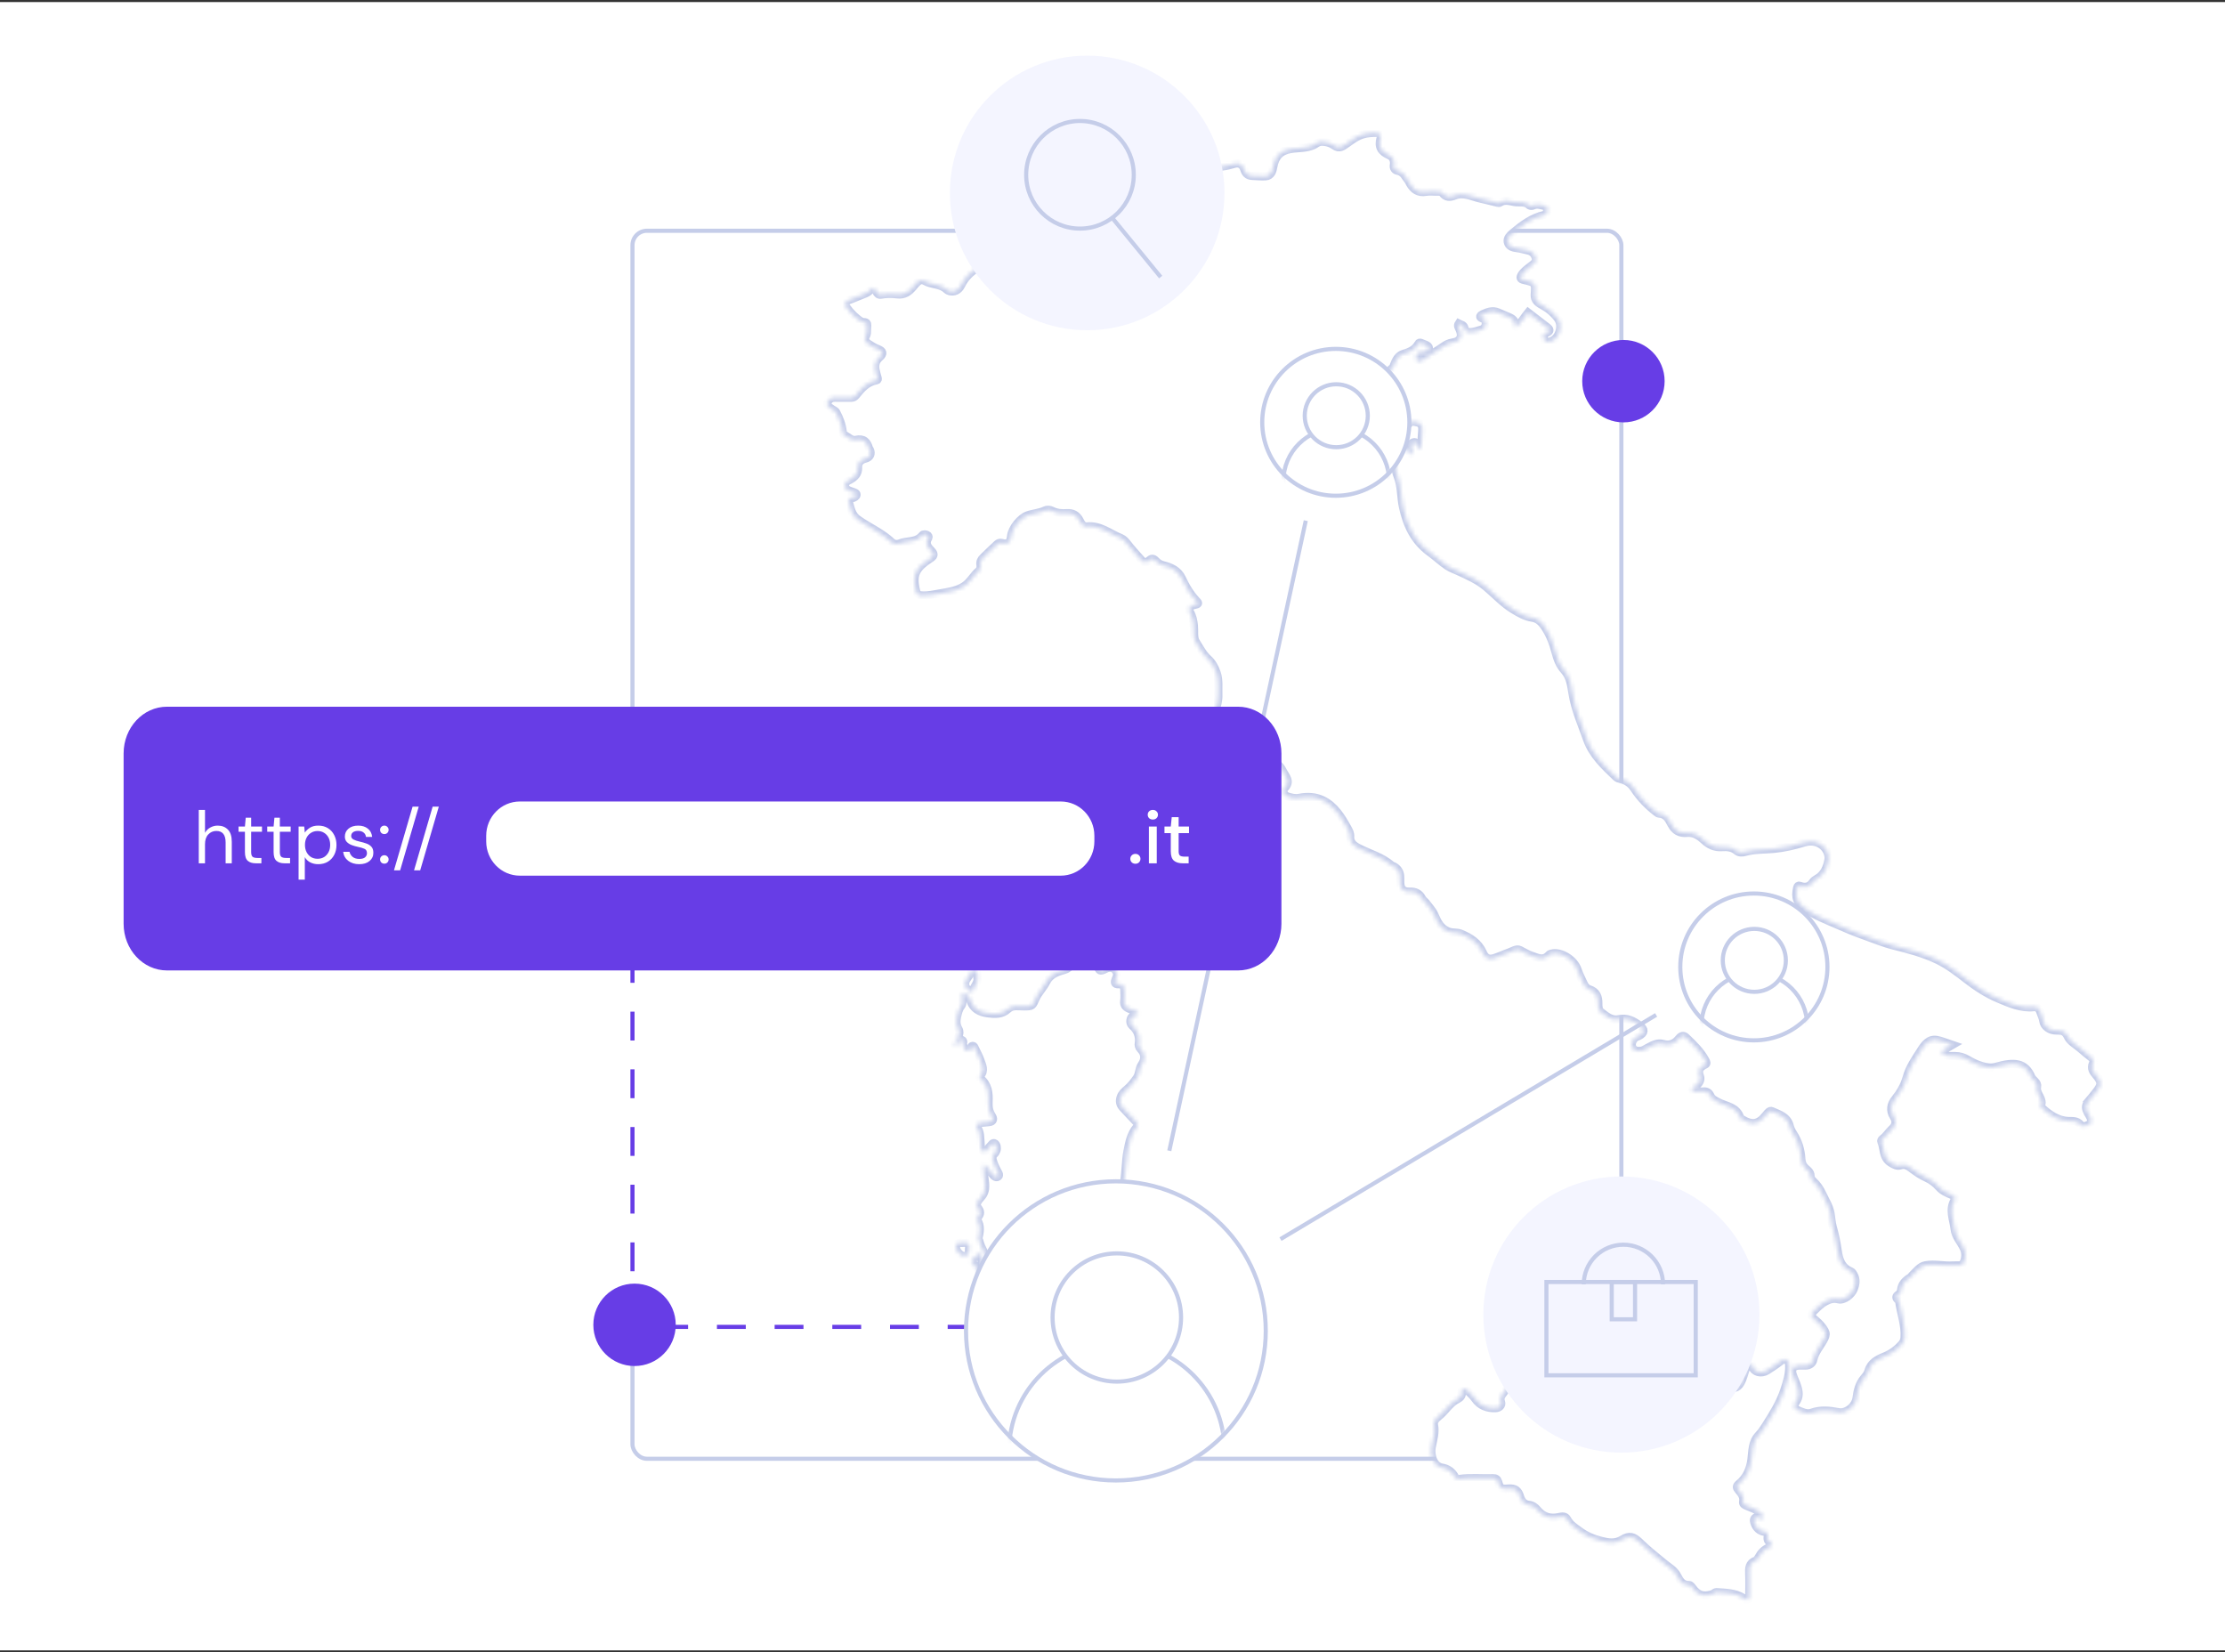 <svg fill="none" height="401" viewBox="0 0 540 401" width="540" xmlns="http://www.w3.org/2000/svg" xmlns:xlink="http://www.w3.org/1999/xlink"><rect x="0" y="0" width="540" height="401" fill="#333333" stroke="none"/><mask id="a" fill="#fff"><path d="m506.783 267.456c-.764.863-.547 1.711-.088 2.59.185.352.426.68.603 1.04.314.631.394 1.375-.241 1.751-.62.368-1.545.791-2.125.096-.828-.984-1.834-.856-2.896-.888-2.696-.088-4.7-1.599-6.599-3.294-.088-.08-.233-.24-.209-.28.958-1.783-1.239-2.998-.845-4.741.242-1.055-1.038-1.567-1.408-2.422-1.472-3.446-4.152-3.678-8.521-2.423-1.151.336-2.366.152-3.517-.192-1.247-.368-2.389-.951-3.516-1.607-.853-.496-1.851-.8-2.889-.8-.82 0-1.641.064-2.438-.223-.281-.104-.684.064-.716-.448-.032-.448.056-.76.515-.968.547-.247 1.062-.583 1.899-1.063-1.408-.464-2.551-.999-3.75-1.207-1.883-.32-2.969 1.151-3.757 2.398-1.344 2.119-2.849 4.214-3.525 6.676-.563 2.039-1.569 3.726-2.897 5.373-.909 1.128-1.255 2.663-.281 4.158.708 1.087.619 2.063-.459 3.054-.805.744-1.384 1.743-2.309 2.407-.145.104-.282.416-.226.543.749 1.711.314 3.902 2.253 5.141.765.496 1.626.928 2.366.672 1.167-.408 1.972.208 2.664.72 1.174.855 2.325 1.703 3.669 2.286 1.215.528 2.221 1.344 3.106 2.327.821.919 1.971 1.383 3.074 1.855.651.28.981.687.635 1.271-1.384 2.351-.249 4.621.024 6.956.218 1.911 1.537 3.166 2.262 4.757.515 1.136.442 2.511-.137 3.558-.443.808-1.577.496-2.495.568-2.253.176-4.506-.448-6.703-.04-1.392.256-2.261 1.559-3.275 2.503-.136.127-.193.311-.386.431-1.167.72-2.116 1.591-2.253 3.086-.032.368-.273.856-.571 1.04-.773.472-.716.871-.097 1.383.089.072.193.184.201.296.411 2.934 1.529 5.773 1.304 8.803-.048.615-.282 1.159-.628 1.551-1.174 1.327-2.55 2.359-4.264 3.054-1.65.672-3.332 1.503-3.871 3.526-.169.648-.635 1.183-1.094 1.735-1.151 1.359-1.569 3.062-1.778 4.789-.25 1.999-2.43 3.822-4.394 3.454-2.221-.415-4.345-.647-6.59.152-1.094.392-2.414-.24-3.516-.743-.861-.392-.676-1.272-.234-1.879.91-1.248.724-2.527.306-3.83-.306-.959-.772-1.863-1.086-2.822-.451-1.392.12-2.159 1.593-2.215.491-.016.99-.008 1.489 0 1.005.016 1.738-.544 1.915-1.415.41-2.015 1.875-3.438 2.719-5.213.33-.688.395-1.192.041-1.807-.572-.992-1.312-1.823-2.205-2.543-1.312-1.063-1.336-1.359-.193-2.47.812-.792 1.593-1.575 2.647-2.135 1.038-.544 1.939-.776 3.122-.488 1.328.32 3.154-1.143 3.661-2.438.483-1.232.684-2.359-.016-3.566-.169-.296-.346-.616-.619-.728-2.245-.935-2.897-2.702-3.227-4.989-.282-1.967-.684-3.958-1.239-5.909-.306-1.079-.33-2.23-.547-3.35-.338-1.695-1.264-3.086-1.972-4.605-.547-1.167-1.215-2.191-2.172-3.054-.395-.352-.684-.76-.684-1.375 0-.808-.652-1.296-1.199-1.775-.692-.608-.966-1.344-1.022-2.255-.129-2.247-.773-4.334-2.02-6.236-.346-.536-.652-1.144-.796-1.751-.548-2.295-2.591-2.823-4.346-3.622-.482-.216-.981.391-1.335.847-1.867 2.399-3.444 2.663-6.059 1.024-.097-.064-.25-.12-.274-.208-.756-2.719-3.444-2.831-5.399-3.862-.797-.424-1.481-.736-1.859-1.583-.306-.672-.845-1.072-1.674-.984-.491.048-.99 0-1.488.008-.491 0-1.127.112-1.28-.455-.104-.384.451-.72.781-.88 1.014-.503 1.432-1.607 1.158-2.31-.619-1.6-.008-2.311 1.296-2.935.418-.2.233-.591.04-.951-1.183-2.223-2.977-3.934-4.772-5.645-.531-.504-1.142-.352-1.577.2-1.03 1.295-2.229 1.935-3.959 1.431-1.319-.384-2.502.288-3.645.888-.539.279-1.07.671-1.641.759-.853.136-1.787.072-2.197-.903-.346-.808.169-2.015.966-2.423.217-.112.466-.168.684-.28 1.384-.735 1.44-1.567.193-2.502-1.537-1.152-3.066-1.975-5.174-1.527-1.754.375-3.138-.912-4.426-1.911-.418-.32-.475-1.272-.467-1.927.025-1.615-.466-2.847-2.1-3.398-.764-.256-1.183-.776-1.488-1.495-.459-1.064-1.046-2.055-1.401-3.174-.877-2.759-4.304-4.566-6.3-4.038-.233.064-.523.12-.66.28-1.36 1.591-2.824.719-4.289.224-.997-.336-1.866-.896-2.784-1.36-.821-.415-1.851.32-2.76.632-1.175.408-2.309.959-3.492 1.335-1.312.408-2.165-.016-2.744-1.327-1.054-2.415-3.098-3.702-5.399-4.629-.869-.352-1.883-.12-2.857-.472-2.003-.72-2.768-2.367-3.492-4.054-.475-1.111-1.312-1.927-1.996-2.862-.305-.416-.796-.72-1.03-1.159-.643-1.248-1.625-1.687-2.993-1.631-1.529.064-2.237-.68-2.293-2.207-.016-.536.024-1.072-.024-1.599-.081-1.04-.596-1.831-1.529-2.327-.177-.096-.403-.112-.547-.24-2.374-2.102-5.456-2.862-8.176-4.293-1.038-.544-1.987-1.367-1.883-2.743.057-.711-.265-1.335-.547-1.847-1.537-2.758-3.162-5.556-6.172-6.972-1.705-.807-3.669-.903-5.536-.543-1.078.208-2.019-.016-2.969-.336-.853-.288-1.319-1.423-.748-1.967 1.754-1.663.233-2.982-.411-4.301-.659-1.36-1.907-2.231-3.21-3.023-1.634-.991-2.575-2.814-4.386-3.669-.595-.288-1.199-.464-1.81-.6-1.062-.248-1.352-.832-.62-1.663.467-.528 1.079-1.016.757-1.711-.338-.712-1.127-.912-1.915-.824-.58.064-.894-.32-1.272-.623-.635-.504-1.271-.824-2.092-.296-.491.312-1.142.392-1.601-.056-.547-.536-.588-1.287-.306-1.951.547-1.279.901-2.598.853-3.982-.064-1.775.201-3.55-.41-5.333-.451-1.295-1.046-2.422-2.02-3.31-1.328-1.199-2.124-2.798-3.034-4.245-.635-1.008-.33-2.583-.474-3.902-.129-1.159-.322-2.295-.958-3.326-.507-.816.032-1.551 1.344-1.767.571-.096.837-.32.418-.744-1.633-1.671-2.776-3.613-3.757-5.716-.845-1.807-2.608-2.647-4.466-3.086-.789-.192-1.376-.616-1.827-1.104-.628-.671-1.07-.567-1.625-.072-.7.624-1.328.504-1.915-.16-1.127-1.287-2.318-2.534-3.356-3.893-.434-.576-.957-1.128-1.513-1.352-2.711-1.071-5.077-3.19-8.296-2.846-1.006.104-1.408-.76-1.762-1.447-.684-1.319-1.69-1.879-3.154-1.775-1.231.088-2.446-.008-3.581-.6-.531-.28-1.231-.296-1.69-.064-1.344.664-2.832.696-4.208 1.184-1.746.615-3.838 3.198-3.999 5.069-.129 1.519-.829 2.062-2.261 1.639-.499-.144-.853.056-1.119.288-1.143 1.031-2.213 2.142-3.339 3.198-.555.511-.845 1.087-.716 1.839.088.511-.057 1.143-.338 1.383-1.352 1.135-2.141 2.814-3.621 3.774-1.754 1.135-3.839 1.407-5.858 1.759-1.449.247-2.881.583-4.378.503-.804-.04-1.223-.232-1.44-1.111-.982-3.958-.145-5.557 3.661-8.027.861-.552.604-1.152.081-1.687-.893-.904-1.626-1.799-.789-3.127.177-.279.024-.591-.265-.719-.379-.168-.886-.28-1.159.064-1.457 1.831-3.774 1.239-5.609 2.007-.571.239-1.335.128-1.858-.368-2.398-2.263-5.448-3.55-8.111-5.421-1.61-1.127-1.819-2.726-2.261-4.31-.161-.575 0-1.015.796-.975.491.024 1.038-.376 1.062-.784.024-.407-.547-.575-1.014-.719-1.73-.544-2.051-1.04-1.633-2.095.201-.504.636-.584 1.014-.791 1.175-.656 2.076-1.472 2.003-2.983-.056-1.175.588-1.903 1.779-2.182 1.118-.264 1.569-1.184 1.054-2.199-.032-.072-.145-.112-.161-.184-.451-1.679-1.255-2.591-3.275-2.143-.998.224-1.883-.831-2.841-1.263-.241-.112-.257-.384-.281-.64-.153-1.703-.765-3.262-1.553-4.765-.25-.472-.765-.584-1.143-.879-.507-.4-1.319-.768-.981-1.591.297-.728.933-1.151 1.818-1.127 1.279.032 2.559 0 3.838.016.515.008.861-.112 1.223-.56 1.32-1.647 2.704-3.254 4.973-3.662.346-.064.403-.296.282-.64-.177-.488-.274-1.008-.411-1.511-.346-1.311-.217-2.454.902-3.43 1.022-.887.861-1.511-.411-2.007-.837-.32-1.585-.784-2.317-1.279-.708-.48-1.014-1.023-.588-1.847.105-.208.202-.448.226-.68.048-.648.064-1.303.088-1.959.024-1.079-.965-.576-1.44-.887-1.465-.951-2.663-2.175-3.653-3.574-.354-.496-.306-1.327.635-1.655 1.224-.424 2.398-.976 3.605-1.431.588-.216 1.191-.504 1.529-.943.821-1.087 1.215-.44 1.537.304.225.536.596.84 1.103.751 1.311-.224 2.647-.24 3.934-.08 1.754.224 2.873-.592 3.879-1.791.233-.28.45-.576.708-.84.628-.648 1.215-1.135 2.245-.56 1.44.816 3.243.664 4.683 1.615.394.264.684.68 1.215.799 1.111.256 2.189-.096 2.857-1.487.853-1.783 2.204-3.038 3.741-4.094 2.615-1.791 1.795-2.703.684-4.733-.394-.712-.748-1.431-.394-2.135.314-.616 1.135-.592 1.77-.592 2.414 0 4.016-1.031 4.844-3.358.564-1.583 2.535-2.399 4.096-2.031.555.128.853.784.756 1.351-.249 1.415-.563 2.822-1.488 4.014-.901 1.159-.789 2.159.217 3.222.805.856 1.666 1.679 2.374 2.607 1.126 1.471 2.478 1.783 4.216 1.271 1.376-.408 2.012.144 1.642 1.471-.322 1.151 0 2.151.281 3.19.25.895.435 1.791.556 2.726.193 1.431 1.834 3.182 3.613 2.958.844-.112 1.223-.848.909-1.751-.024-.072-.097-.184-.065-.224 1.055-1.319-.024-2.159-.635-3.166-.612-1.007.547-1.543.853-2.311.136-.352.555-.592.491-1.063-.218-1.519.571-2.542 1.561-3.59 1.553-1.647 2.228-3.886 3.548-5.709.282-.384.233-1.079-.04-1.543-.628-1.079-.676-2.247-.612-3.43.025-.496-.273-1.207.354-1.431.628-.224 1.352-.288 2.004.136 2.14 1.383 3.838 3.158 4.86 5.509.306.704.765 1.327 1.078 2.031.258.584.853.903 1.634.6 1.432-.56 2.897-1.007 4.015-2.175.62-.656 1.593-.504 2.398-.752.274-.08.596.248.644.488.306 1.399 1.665 2.279 1.818 3.75.049.504.201 1.311.708 1.263.66-.056 1.224-.807 1.24-1.431.008-.792.33-1.527.185-2.391-.105-.616.305-1.591 1.166-2.007.354-.168.789-.32.652-.879-.129-.52-.515-.568-.949-.568-.789 0-1.569-.016-2.358 0-.636.016-1.094-.352-.837-.872.676-1.351.411-3.038 1.513-4.214.861-.911 2.004-1.431 3.082-2.023.314-.176.595.056.813.368 1.062 1.511 2.438 2.615 4.256 3.134.757.216 1.127-.144 1.223-.911.274-2.207-.668-4.166-1.134-6.22-.427-1.911.273-3.03 2.188-3.262.982-.12 1.915-.36 2.849-.64 1.014-.304 1.907.128 2.277 1.167.354.999.692 1.727 2.06 1.775 1.046.04 2.124.16 3.178.096 1.384-.088 1.698-1.303 1.883-2.351.435-2.495 1.763-3.87 4.265-4.278 1.835-.304 3.75-.12 5.512-.935.595-.28 1.03-.792 1.843-.824 1.191-.048 2.293.304 3.114.895 1.352.976 2.188.176 3.114-.464 1.223-.856 2.382-1.751 3.87-2.207 1.054-.328 2.084-.36 3.138-.384.902-.016 1.425.496 1.191 1.287-.611 2.095.145 3.31 2.1 4.158.878.376 1.328 1.335 1.127 2.383-.145.759.298 1.271.869 1.367 1.456.24 1.883 1.471 2.631 2.399.153.184.234.432.354.64.869 1.535 2.044 2.407 3.959 2.071.918-.16 1.899-.008 2.841-.04.434-.016.933.032 1.142.328.813 1.167 1.891 1.055 2.953.632 2.229-.879 4.185.288 6.229.728 1.384.296 2.751.68 4.127.999.194.048.475.088.612-.008 1.151-.816 2.438-.344 3.557-.144 1.182.208 2.558-.256 3.588.791.169.168.692.176.942.048 1.038-.536 2.02.048 3.009.112.676.04.306.72.354 1.111.073.496.041.927-.668 1.079-3.017.664-5.383 2.494-7.684 4.405-.652.544-1.328 1.255-1.191 2.087.185 1.111 1.271 1.447 2.253 1.551.869.088 1.674.352 2.503.52 1.094.216 1.794.832 2.043 1.847.266 1.103-.667 1.583-1.376 2.143-.748.6-1.553 1.143-2.068 1.999-.394.656-.305 1.015.515 1.199 2.897.672 2.905.696 2.696 3.59-.105 1.439.933 2.071 1.955 2.631 1.449.791 2.648 1.815 3.629 3.126 1.288 1.703.435 4.749-1.577 5.541-.812.328-1.392.136-1.818-.672-.435-.824.153-1.143.676-1.375.949-.408.82-.824.145-1.343-1.537-1.183-3.074-2.375-4.627-3.566-.99 1.223-1.73 2.55-2.841 3.534-.297.032-.346-.216-.338-.304.218-1.615-1.158-1.991-2.14-2.423-.644-.28-1.32-.552-1.98-.84-1.351-.584-2.583-.08-3.782.464-.434.2-.909.68-.08.959.652.224.901.496.901 1.183 0 .84-.426 1.383-1.11 1.575-.909.256-1.787.624-2.792.608-.708-.016-1.199-.344-1.264-.832-.112-.959-.837-.951-1.408-1.247-.338.52-.04.919.153 1.311.853 1.791.29 3.014-1.714 3.302-.869.128-1.585.536-2.197.967-1.593 1.127-3.315 2.047-4.9 3.182-.378.272-.869.528-1.376.216-.434-.272-.346-.752-.249-1.119.152-.56.41-1.039 1.174-.999.805.048 1.875-.312 1.851-.96-.032-.656-1.199-.872-1.907-1.207-.185-.088-.483-.088-.636.2-.756 1.391-2.06 2.015-3.516 2.423-1.432.4-1.955 1.599-2.422 2.822-.089.232-.129.488-.33.624-1.73 1.151-1.11 2.918-1.143 4.485-.016.72.644 1.071 1.272 1.231 2.301.576 3.275 2.982 2.003 5.013-.394.632-.394.64.346.68.435.024.58.272.564.639-.024.624.145 1.184.378 1.751.668.064.603-.927 1.472-.799 2.084.296 2.511.567 2.286 2.734-.105 1.016-.121 2.023-.185 3.03-.017.288.169.712-.371.744-.346.024-.515-.192-.603-.496-.145-.495-.209-1.175-.966-.943-.772.24-.531.871-.378 1.431.073.272.113.56.121.84 0 .223.08.527-.242.615-.386.112-.418-.176-.547-.456-.466-1.023-2.728-1.087-3.42-.151-.185.255-.225.471-.016.623.773.6.539 1.343.338 2.079-.305 1.079-.088 2.215.282 3.118 1.006 2.471.805 5.101 1.36 7.62.957 4.373 2.752 8.211 6.502 10.937 1.44 1.048 2.735 2.287 4.224 3.294.845.568 1.786.888 2.696 1.304 2.357 1.087 4.739 2.118 6.767 3.829 2.205 1.863 4.168 4.03 6.654 5.517 1.392.832 2.841 1.695 4.515 1.935 1.271.184 2.14.96 2.84 1.943 1.384 1.959 2.221 4.142 2.832 6.468.411 1.559.942 3.078 2.141 4.398 1.368 1.495 1.657 3.606 1.971 5.589.62 3.885 2.229 7.459 3.525 11.121 1.343 3.79 4.232 6.46 7.048 9.155.298.288.692.391 1.103.487 1.384.328 2.446 1.048 3.267 2.279 1.48 2.239 3.331 4.182 5.488 5.813.161.12.346.272.531.28 1.714.064 2.381 1.367 3.025 2.598.829 1.567 2.028 2.255 3.806 2.087 1.698-.16 2.994.751 4.16 1.823 1.24 1.127 2.583 1.759 4.329 1.631 1.24-.088 2.503.016 3.557.911.571.488 1.392.44 2.02.256 2.253-.647 4.562-.512 6.855-.727 2.551-.24 5.03-.808 7.492-1.559 3.798-1.152 6.333 1.918 5.898 4.293-.322 1.743-1.03 3.55-2.832 4.541-.354.192-.725.448-.942.768-.796 1.175-1.826 1.439-3.122.943-.386-.144-.579-.008-.684.424-.587 2.551-.056 3.598 2.124 5.165 2.31 1.663 4.901 2.631 7.476 3.758 2.156.943 4.345 1.871 6.542 2.646 2.422.856 4.787 1.863 7.306 2.487 3.589.895 7.17 1.823 10.565 3.446 2.712 1.303 4.973 3.102 7.307 4.893 2.309 1.775 4.811 3.39 7.467 4.51 2.712 1.143 5.528 2.422 8.674 2.078.764-.08 1.279.352 1.521 1.096.249.759.636 1.455.748 2.286.185 1.32 1.593 2.311 3.171 2.295 1.215 0 2.092 0 2.76 1.455.555 1.215 2.051 2.007 3.154 2.966.813.712 1.649 1.4 2.502 2.063.531.416.716.976.459 1.519-.579 1.216.105 2.071.772 2.863 1.32 1.559 1.393 2.262.113 3.893-.684.872-1.36 1.743-2.092 2.575zm-73.288 62.508c-.427-.216-.894-.016-1.336.335-1.046.824-2.165 1.584-3.299 2.287-1.4.872-3.171.416-3.541-.903-.112-.392-.024-.96-.547-.904-.491.056-.781.536-.974 1.056-.466 1.271-.724 2.614-1.408 3.821-.676 1.2-1.931 1.567-3.009.712-1.111-.888-2.543-1.111-3.702-1.887-.491-.328-.917-.032-1.239.216-.676.528-1.344.464-2.076.224-1.36-.456-2.253.024-2.679 1.407-.821 2.678-1.473 3.086-4.249 3.214-2.1.088-4.249.224-6.091 1.423-1.175.76-2.109.432-3.09-.359-.676-.544-1.4-1.144-2.382-.432-.225.16-.644.048-.966.096-1.496.208-2.937.583-4.047 1.703-1.207 1.215-5.134 1.831-6.534.895-1.561-1.039-3.106-2.071-3.959-3.91-.756-1.639-1.625-1.719-2.607-.583-1.36 1.583-1.593 1.575-2.454-.312-.242-.528-.507-1.007-.869-1.431-.765-.904-1.972-1.168-2.953-.52-.668.448-1.304.608-2.044.48-1.159-.304-1.795.312-2.39 1.175-.515.752-1.183 1.303-.772 2.439.297.839-.427 1.471-1.32 1.503-2.012.072-3.766-.576-4.949-2.271-.571-.823-1.336-1.439-1.995-2.151-.258-.279-.588-.319-.91-.207-.346.119-.434.375-.354.775.145.776-.354 1.343-.957 1.639-1.996.952-2.994 2.95-4.667 4.238-.596.455-1.288 1.191-1.111 2.063.378 1.862-.225 3.589-.555 5.364-.338 1.831.314 4.614 2.543 5.005 1.456.256 2.438 1.024 3.106 2.247.273.504.603.568 1.11.496 2.712-.4 5.44-.08 8.16-.184.619-.024 1.021.248 1.19.832.475 1.663.692 1.806 2.503 1.679 1.625-.112 2.35.391 2.808 1.87.338 1.088.909 1.959 2.213 2.095.837.088 1.521.592 2.02 1.208 1.408 1.719 3.154 2.214 5.286 1.735.692-.152 1.505-.312 1.956.559.668 1.303 1.883 2.023 3.017 2.863 1.593 1.175 3.388 1.91 5.255 2.374 1.665.416 3.379.728 5.085-.328 1.73-1.071 2.744-.783 4.249.696 1.866 1.839 3.934 3.454 5.962 5.125 1.111.919 2.446 1.615 3.146 3.006.588 1.168 1.264 2.303 2.905 2.215.258-.016.596.416.805.704 1.295 1.775 2.639 2.182 4.723 1.535.411-.128.741-.528.998-.512 2.261.16 4.579.112 6.606 1.431 1.127.736 1.425.544 1.441-.847.016-1.679.056-3.366-.016-5.045-.057-1.368-.049-2.599 1.537-3.175.305-.112.555-.495.724-.807.595-1.088 1.352-1.959 2.575-2.407.515-.192.981-.951.442-1.159-.981-.376-.829-1.015-.772-1.663.056-.672-.137-.904-.829-1-1.151-.151-1.923-.895-2.334-1.958-.169-.44-.338-.968.049-1.368.338-.343.788-.04 1.142.048.338.088.612.256.853-.112.274-.423-.169-.559-.346-.791-.957-1.199-2.414-1.559-3.733-2.143-.483-.216-.894-.392-.773-1.031.217-1.152-.45-1.951-1.134-2.751-.427-.495-.628-.911.088-1.495 1.867-1.511 2.752-3.59 3.058-5.932.265-2.063.137-4.222 1.754-5.909.628-.648 1.143-1.423 1.633-2.191 1.779-2.782 3.549-5.588 4.587-8.731.652-1.982 1.312-4.005 1.175-6.156-.032-.544-.314-.991-.716-1.199zm-157.071-76.844c.169-1.703-.329-3.094-1.657-4.253-.732-.632-.451-2.095.346-2.399.378-.144 1.062.184 1.054-.496 0-.559-.764-.551-1.118-.919-.137-.144-.491-.04-.709-.136-.877-.376-1.657-.784-1.488-2.015.129-.887.04-1.799.016-2.702-.016-.864-.483-1.407-1.352-1.359-1.126.064-.99-.592-.74-1.216.201-.495.475-.935.289-1.503-.418-1.271-1.528-1.655-2.832-.975-1.239.647-1.585.479-1.794-.84-.121-.767-.467-1.159-1.368-1.231-.708-.064-1.28.616-2.044.12-.974-.632-1.859-.264-2.591.56-.563.647-1.175 1.311-2.004 1.559-1.842.535-3.572 1.079-4.538 3.006-.7 1.383-1.883 2.526-2.519 3.926-.869 1.902-.732 1.942-2.832 1.966-1.336.016-2.808-.375-3.903.648-1.448 1.351-3.154 1.263-4.868 1.039-2.028-.263-3.677-1.079-4.289-3.27-.153-.543-.458-1.103-1.062-1.415-.676-.352-.949-.28-.957.544-.008.799.329 1.695-.202 2.374-.635.808-.812 1.735-1.013 2.663-.218 1.007-.202 1.927.362 2.926.7 1.232-.427 2.247-.877 3.302-.137.312-.274.528 0 .688.37.216.635-.032.732-.392.112-.432-.121-1.063.716-.983.941.088.386.807.547 1.223.073.184.097.392.177.568.201.455.443.879 1.038.895.612.016.781-.328.789-.855 0-.168.056-.32.273-.336.234-.024.346.048.451.28.459 1.031 1.054 2.007 1.424 3.062.443 1.279 1.215 2.63 0 3.926-.257.279-.032.543.081.631 1.858 1.503 2.052 3.558 1.947 5.709-.056 1.199.105 2.303.805 3.358.386.576.555 1.391-.725 1.503-.684.064-1.376.128-2.068.192-.563.048-1.271.408-.861.959.95 1.272.781 2.663.926 4.07.064.648-.137 1.703.692 1.927.756.2 1.046-.776 1.561-1.223.37-.32.708-1.12 1.239-.712.402.312.563 1.08.338 1.703-.113.296-.29.608-.515.824-.539.503-.499 1.127-.322 1.703.233.759.563 1.487.925 2.198.274.536.853 1.224.314 1.599-.555.384-1.134-.255-1.512-.807-.202-.304-.387-.64-.66-.872-.443-.367-.564-1.103-1.36-1.151.008.8.056 1.551.121 2.319.152 1.871.877 3.798-.749 5.549-.515.551-1.44 1.615-.748 2.494.724.92.692 1.527 0 2.327-.137.16-.217.535-.121.687.901 1.439.604 2.927.258 4.43-.033.128.136.288.169.448.474 2.134 2.011 3.845 2.414 6.012.08.416.466.528.772.712 1.778 1.079 2.768 3.222 2.245 5.189-.161.591-.233 1.175.258 1.367.603.24 1.384.328 1.899-.376.289-.392.555-.808.885-1.175.426-.464 1.521-.456 1.794-.032.748 1.159 1.609 1.503 2.953 1.039 2.173-.743 3.565-2.438 4.933-4.149.426-.528.37-.992.129-1.648-.435-1.151-1.328-2.414-.781-3.589.475-1.024.064-1.711-.241-2.463-.266-.656-1.095-1.455-.371-1.903.87-.536 1.296.696 1.899 1.175.057.04.049.152.081.224.7 1.344 1.159 1.479 2.583.776 1.352-.666 2.513-.373 3.484.879.201.256.41.504.636.744.708.759 1.601 1.271 2.599 1.423.692.104 1.231.24 1.714.768.523.575 1.046.551 1.392-.224.603-1.351 1.368-2.639 1.521-4.166.209-2.047.402-4.085 1.4-5.98.281-.536.185-1.44-.073-2.031-.169-.392-.362-.624-.153-1.04.91-1.775.853-3.781 1.207-5.676.459-2.463.387-5.029.853-7.484.387-2.015.789-4.11 2.189-5.781.443-.527.266-.943-.161-1.383-1.054-1.087-2.068-2.207-3.114-3.31-.724-.775-.941-1.583-.563-2.646.298-.84.901-1.36 1.505-1.871.957-.808 1.697-1.759 2.406-2.791.683-.999.498-2.206 1.174-3.19.869-1.279.918-2.622-.305-3.838-.371-.367-.467-.951-.411-1.479zm15.683-76.843c-.788.088-1.15.727-.796 1.455.386.8.177 1.151-.741 1.031-.321-.04-.659-.04-1.287-.064-1.36-.447-2.503.68-3.677 1.456-.556.367-1.199 1.127-.716 1.998.337.616.949.936 1.673.744 1.095-.296 2.253-.504 3.243-1.023.917-.48 1.448-.68 1.955.431.379.832 1.344.832 1.948.536.7-.344-.113-.943-.161-1.447-.008-.112-.057-.256-.137-.328-.7-.656-.346-.943.346-1.279.797-.392 1.577-1.016 1.054-1.999-.531-.991-1.432-1.647-2.696-1.511zm-53.703 129.293c.25-.392-.314-1.407-.764-1.375-.732.423-1.231 1.167-1.859 1.759-.048.04.048.327.153.415 1.199 1.016 1.472 2.335 1.287 3.806-.04.344.137.504.443.616.33.12.555-.056.724-.248.419-.464.531-3.678.056-4.118-.386-.367-.257-.527-.048-.863zm-1.891-70.151c-.885-.216-.941.759-1.247 1.239-.459.719-1.167 1.367-1.022 2.382.105.712.628 1.088 1.094 1.464.177.144.749.207.845-.176.266-1.088 1.304-1.919 1.03-3.079 0-.767.185-1.607-.7-1.822zm67.946-44.631c-1.119 0-1.851.664-1.819 1.655.025.72 1.151 1.536 2.157 1.56s1.553-.528 1.561-1.568c.008-1.127-.596-1.655-1.899-1.647zm-71.068 110.816c-.402.048-1.408-.288-1.376 1.04.024 1.007 1.135 2.23 2.036 2.158 1.424-.104 1.03-1.295 1.167-2.111.209-1.223-.676-1.151-1.835-1.087zm180.816 23.227c.314.903.475 1.967 1.319 2.646.242.2.636.352.725.088.265-.791.603-1.655.499-2.439-.081-.583-.532-1.319-1.312-1.551-.596.264-1.473.576-1.239 1.256zm-128.786-140.607c-.387-.144-1.73 1.495-1.602 2.007.258.968 1.159.768 1.706.872.732.016 1.449-.032 1.215-.76-.249-.776-.37-1.775-1.319-2.119zm-16.77 49.428c.861-.208.773-1.032.982-1.607.153-.432-1.36-1.863-1.802-1.751-.556.143-.716.607-.668.927.185 1.511.821 2.59 1.488 2.431zm20.64-41.201c-.491-.415-.99-.831-1.497-1.231-.241-.192-.619-.312-.7.024-.136.576-.281 1.255.089 1.767.33.464.668 1.072 1.456.984.443.088.765-.152.998-.52.29-.464-.024-.76-.346-1.032zm-11.997-19.148c-.242.016-.532-.04-.725.064-.539.303-1.094.679-.925 1.415.169.743.837.527 1.328.495.394-.024.772-.231 1.158-.335.95-.232.853-.648.266-1.224-.322-.319-.668-.447-1.102-.415zm134.611 147.85c-.458-.12-.957-.256-1.182.264-.218.511.104.895.555 1.183 1.094.688 2.124.496 3.235-.792-1.095.136-1.803-.439-2.616-.655zm6.623 11.033c.805-.391-.032-1.255-.161-1.91-.097-.464-.419-.776-.982-.856-.772.344-.676.959-.257 1.455.426.504.732 1.639 1.4 1.311z" fill="#fff"/></mask><mask id="b" height="74" maskUnits="userSpaceOnUse" width="75" x="233" y="285"><path d="m270.431 358.434c20.089 0 36.375-16.251 36.375-36.296 0-20.046-16.286-36.296-36.375-36.296s-36.374 16.25-36.374 36.296c0 20.045 16.285 36.296 36.374 36.296z" fill="#fff" stroke="#c5cde9" stroke-miterlimit="10"/></mask><mask id="c" height="38" maskUnits="userSpaceOnUse" width="38" x="305" y="83"><path d="m324.004 119.892c9.862 0 17.856-7.978 17.856-17.819 0-9.84-7.994-17.818-17.856-17.818s-17.856 7.977-17.856 17.818c0 9.841 7.994 17.819 17.856 17.819z" fill="#fff" stroke="#c5cde9" stroke-miterlimit="10"/></mask><mask id="d" height="38" maskUnits="userSpaceOnUse" width="37" x="407" y="215"><path d="m425.465 252.057c9.861 0 17.856-7.977 17.856-17.818 0-9.84-7.995-17.818-17.856-17.818-9.862 0-17.857 7.978-17.857 17.818 0 9.841 7.995 17.818 17.857 17.818z" fill="#fff" stroke="#c5cde9" stroke-miterlimit="10"/></mask><path d="m0 .5h540v400h-540z" fill="#fff"/><path d="m251 322h-89" stroke="#673de6" stroke-dasharray="7 7"/><rect height="298" rx="3.5" stroke="#c5cde9" width="240" x="153.5" y="56"/><path d="m138 229.5h34v90h-34z" fill="#fff"/><path d="m506.783 267.456c-.764.863-.547 1.711-.088 2.59.185.352.426.68.603 1.04.314.631.394 1.375-.241 1.751-.62.368-1.545.791-2.125.096-.828-.984-1.834-.856-2.896-.888-2.696-.088-4.7-1.599-6.599-3.294-.088-.08-.233-.24-.209-.28.958-1.783-1.239-2.998-.845-4.741.242-1.055-1.038-1.567-1.408-2.422-1.472-3.446-4.152-3.678-8.521-2.423-1.151.336-2.366.152-3.517-.192-1.247-.368-2.389-.951-3.516-1.607-.853-.496-1.851-.8-2.889-.8-.82 0-1.641.064-2.438-.223-.281-.104-.684.064-.716-.448-.032-.448.056-.76.515-.968.547-.247 1.062-.583 1.899-1.063-1.408-.464-2.551-.999-3.75-1.207-1.883-.32-2.969 1.151-3.757 2.398-1.344 2.119-2.849 4.214-3.525 6.676-.563 2.039-1.569 3.726-2.897 5.373-.909 1.128-1.255 2.663-.281 4.158.708 1.087.619 2.063-.459 3.054-.805.744-1.384 1.743-2.309 2.407-.145.104-.282.416-.226.543.749 1.711.314 3.902 2.253 5.141.765.496 1.626.928 2.366.672 1.167-.408 1.972.208 2.664.72 1.174.855 2.325 1.703 3.669 2.286 1.215.528 2.221 1.344 3.106 2.327.821.919 1.971 1.383 3.074 1.855.651.28.981.687.635 1.271-1.384 2.351-.249 4.621.024 6.956.218 1.911 1.537 3.166 2.262 4.757.515 1.136.442 2.511-.137 3.558-.443.808-1.577.496-2.495.568-2.253.176-4.506-.448-6.703-.04-1.392.256-2.261 1.559-3.275 2.503-.136.127-.193.311-.386.431-1.167.72-2.116 1.591-2.253 3.086-.032.368-.273.856-.571 1.04-.773.472-.716.871-.097 1.383.089.072.193.184.201.296.411 2.934 1.529 5.773 1.304 8.803-.048.615-.282 1.159-.628 1.551-1.174 1.327-2.55 2.359-4.264 3.054-1.65.672-3.332 1.503-3.871 3.526-.169.648-.635 1.183-1.094 1.735-1.151 1.359-1.569 3.062-1.778 4.789-.25 1.999-2.43 3.822-4.394 3.454-2.221-.415-4.345-.647-6.59.152-1.094.392-2.414-.24-3.516-.743-.861-.392-.676-1.272-.234-1.879.91-1.248.724-2.527.306-3.83-.306-.959-.772-1.863-1.086-2.822-.451-1.392.12-2.159 1.593-2.215.491-.016.99-.008 1.489 0 1.005.016 1.738-.544 1.915-1.415.41-2.015 1.875-3.438 2.719-5.213.33-.688.395-1.192.041-1.807-.572-.992-1.312-1.823-2.205-2.543-1.312-1.063-1.336-1.359-.193-2.47.812-.792 1.593-1.575 2.647-2.135 1.038-.544 1.939-.776 3.122-.488 1.328.32 3.154-1.143 3.661-2.438.483-1.232.684-2.359-.016-3.566-.169-.296-.346-.616-.619-.728-2.245-.935-2.897-2.702-3.227-4.989-.282-1.967-.684-3.958-1.239-5.909-.306-1.079-.33-2.23-.547-3.35-.338-1.695-1.264-3.086-1.972-4.605-.547-1.167-1.215-2.191-2.172-3.054-.395-.352-.684-.76-.684-1.375 0-.808-.652-1.296-1.199-1.775-.692-.608-.966-1.344-1.022-2.255-.129-2.247-.773-4.334-2.02-6.236-.346-.536-.652-1.144-.796-1.751-.548-2.295-2.591-2.823-4.346-3.622-.482-.216-.981.391-1.335.847-1.867 2.399-3.444 2.663-6.059 1.024-.097-.064-.25-.12-.274-.208-.756-2.719-3.444-2.831-5.399-3.862-.797-.424-1.481-.736-1.859-1.583-.306-.672-.845-1.072-1.674-.984-.491.048-.99 0-1.488.008-.491 0-1.127.112-1.28-.455-.104-.384.451-.72.781-.88 1.014-.503 1.432-1.607 1.158-2.31-.619-1.6-.008-2.311 1.296-2.935.418-.2.233-.591.04-.951-1.183-2.223-2.977-3.934-4.772-5.645-.531-.504-1.142-.352-1.577.2-1.03 1.295-2.229 1.935-3.959 1.431-1.319-.384-2.502.288-3.645.888-.539.279-1.07.671-1.641.759-.853.136-1.787.072-2.197-.903-.346-.808.169-2.015.966-2.423.217-.112.466-.168.684-.28 1.384-.735 1.44-1.567.193-2.502-1.537-1.152-3.066-1.975-5.174-1.527-1.754.375-3.138-.912-4.426-1.911-.418-.32-.475-1.272-.467-1.927.025-1.615-.466-2.847-2.1-3.398-.764-.256-1.183-.776-1.488-1.495-.459-1.064-1.046-2.055-1.401-3.174-.877-2.759-4.304-4.566-6.3-4.038-.233.064-.523.12-.66.28-1.36 1.591-2.824.719-4.289.224-.997-.336-1.866-.896-2.784-1.36-.821-.415-1.851.32-2.76.632-1.175.408-2.309.959-3.492 1.335-1.312.408-2.165-.016-2.744-1.327-1.054-2.415-3.098-3.702-5.399-4.629-.869-.352-1.883-.12-2.857-.472-2.003-.72-2.768-2.367-3.492-4.054-.475-1.111-1.312-1.927-1.996-2.862-.305-.416-.796-.72-1.03-1.159-.643-1.248-1.625-1.687-2.993-1.631-1.529.064-2.237-.68-2.293-2.207-.016-.536.024-1.072-.024-1.599-.081-1.04-.596-1.831-1.529-2.327-.177-.096-.403-.112-.547-.24-2.374-2.102-5.456-2.862-8.176-4.293-1.038-.544-1.987-1.367-1.883-2.743.057-.711-.265-1.335-.547-1.847-1.537-2.758-3.162-5.556-6.172-6.972-1.705-.807-3.669-.903-5.536-.543-1.078.208-2.019-.016-2.969-.336-.853-.288-1.319-1.423-.748-1.967 1.754-1.663.233-2.982-.411-4.301-.659-1.36-1.907-2.231-3.21-3.023-1.634-.991-2.575-2.814-4.386-3.669-.595-.288-1.199-.464-1.81-.6-1.062-.248-1.352-.832-.62-1.663.467-.528 1.079-1.016.757-1.711-.338-.712-1.127-.912-1.915-.824-.58.064-.894-.32-1.272-.623-.635-.504-1.271-.824-2.092-.296-.491.312-1.142.392-1.601-.056-.547-.536-.588-1.287-.306-1.951.547-1.279.901-2.598.853-3.982-.064-1.775.201-3.55-.41-5.333-.451-1.295-1.046-2.422-2.02-3.31-1.328-1.199-2.124-2.798-3.034-4.245-.635-1.008-.33-2.583-.474-3.902-.129-1.159-.322-2.295-.958-3.326-.507-.816.032-1.551 1.344-1.767.571-.096.837-.32.418-.744-1.633-1.671-2.776-3.613-3.757-5.716-.845-1.807-2.608-2.647-4.466-3.086-.789-.192-1.376-.616-1.827-1.104-.628-.671-1.07-.567-1.625-.072-.7.624-1.328.504-1.915-.16-1.127-1.287-2.318-2.534-3.356-3.893-.434-.576-.957-1.128-1.513-1.352-2.711-1.071-5.077-3.19-8.296-2.846-1.006.104-1.408-.76-1.762-1.447-.684-1.319-1.69-1.879-3.154-1.775-1.231.088-2.446-.008-3.581-.6-.531-.28-1.231-.296-1.69-.064-1.344.664-2.832.696-4.208 1.184-1.746.615-3.838 3.198-3.999 5.069-.129 1.519-.829 2.062-2.261 1.639-.499-.144-.853.056-1.119.288-1.143 1.031-2.213 2.142-3.339 3.198-.555.511-.845 1.087-.716 1.839.088.511-.057 1.143-.338 1.383-1.352 1.135-2.141 2.814-3.621 3.774-1.754 1.135-3.839 1.407-5.858 1.759-1.449.247-2.881.583-4.378.503-.804-.04-1.223-.232-1.44-1.111-.982-3.958-.145-5.557 3.661-8.027.861-.552.604-1.152.081-1.687-.893-.904-1.626-1.799-.789-3.127.177-.279.024-.591-.265-.719-.379-.168-.886-.28-1.159.064-1.457 1.831-3.774 1.239-5.609 2.007-.571.239-1.335.128-1.858-.368-2.398-2.263-5.448-3.55-8.111-5.421-1.61-1.127-1.819-2.726-2.261-4.31-.161-.575 0-1.015.796-.975.491.024 1.038-.376 1.062-.784.024-.407-.547-.575-1.014-.719-1.73-.544-2.051-1.04-1.633-2.095.201-.504.636-.584 1.014-.791 1.175-.656 2.076-1.472 2.003-2.983-.056-1.175.588-1.903 1.779-2.182 1.118-.264 1.569-1.184 1.054-2.199-.032-.072-.145-.112-.161-.184-.451-1.679-1.255-2.591-3.275-2.143-.998.224-1.883-.831-2.841-1.263-.241-.112-.257-.384-.281-.64-.153-1.703-.765-3.262-1.553-4.765-.25-.472-.765-.584-1.143-.879-.507-.4-1.319-.768-.981-1.591.297-.728.933-1.151 1.818-1.127 1.279.032 2.559 0 3.838.016.515.008.861-.112 1.223-.56 1.32-1.647 2.704-3.254 4.973-3.662.346-.064.403-.296.282-.64-.177-.488-.274-1.008-.411-1.511-.346-1.311-.217-2.454.902-3.43 1.022-.887.861-1.511-.411-2.007-.837-.32-1.585-.784-2.317-1.279-.708-.48-1.014-1.023-.588-1.847.105-.208.202-.448.226-.68.048-.648.064-1.303.088-1.959.024-1.079-.965-.576-1.44-.887-1.465-.951-2.663-2.175-3.653-3.574-.354-.496-.306-1.327.635-1.655 1.224-.424 2.398-.976 3.605-1.431.588-.216 1.191-.504 1.529-.943.821-1.087 1.215-.44 1.537.304.225.536.596.84 1.103.751 1.311-.224 2.647-.24 3.934-.08 1.754.224 2.873-.592 3.879-1.791.233-.28.45-.576.708-.84.628-.648 1.215-1.135 2.245-.56 1.44.816 3.243.664 4.683 1.615.394.264.684.68 1.215.799 1.111.256 2.189-.096 2.857-1.487.853-1.783 2.204-3.038 3.741-4.094 2.615-1.791 1.795-2.703.684-4.733-.394-.712-.748-1.431-.394-2.135.314-.616 1.135-.592 1.77-.592 2.414 0 4.016-1.031 4.844-3.358.564-1.583 2.535-2.399 4.096-2.031.555.128.853.784.756 1.351-.249 1.415-.563 2.822-1.488 4.014-.901 1.159-.789 2.159.217 3.222.805.856 1.666 1.679 2.374 2.607 1.126 1.471 2.478 1.783 4.216 1.271 1.376-.408 2.012.144 1.642 1.471-.322 1.151 0 2.151.281 3.19.25.895.435 1.791.556 2.726.193 1.431 1.834 3.182 3.613 2.958.844-.112 1.223-.848.909-1.751-.024-.072-.097-.184-.065-.224 1.055-1.319-.024-2.159-.635-3.166-.612-1.007.547-1.543.853-2.311.136-.352.555-.592.491-1.063-.218-1.519.571-2.542 1.561-3.59 1.553-1.647 2.228-3.886 3.548-5.709.282-.384.233-1.079-.04-1.543-.628-1.079-.676-2.247-.612-3.43.025-.496-.273-1.207.354-1.431.628-.224 1.352-.288 2.004.136 2.14 1.383 3.838 3.158 4.86 5.509.306.704.765 1.327 1.078 2.031.258.584.853.903 1.634.6 1.432-.56 2.897-1.007 4.015-2.175.62-.656 1.593-.504 2.398-.752.274-.08.596.248.644.488.306 1.399 1.665 2.279 1.818 3.75.049.504.201 1.311.708 1.263.66-.056 1.224-.807 1.24-1.431.008-.792.33-1.527.185-2.391-.105-.616.305-1.591 1.166-2.007.354-.168.789-.32.652-.879-.129-.52-.515-.568-.949-.568-.789 0-1.569-.016-2.358 0-.636.016-1.094-.352-.837-.872.676-1.351.411-3.038 1.513-4.214.861-.911 2.004-1.431 3.082-2.023.314-.176.595.056.813.368 1.062 1.511 2.438 2.615 4.256 3.134.757.216 1.127-.144 1.223-.911.274-2.207-.668-4.166-1.134-6.22-.427-1.911.273-3.03 2.188-3.262.982-.12 1.915-.36 2.849-.64 1.014-.304 1.907.128 2.277 1.167.354.999.692 1.727 2.06 1.775 1.046.04 2.124.16 3.178.096 1.384-.088 1.698-1.303 1.883-2.351.435-2.495 1.763-3.87 4.265-4.278 1.835-.304 3.75-.12 5.512-.935.595-.28 1.03-.792 1.843-.824 1.191-.048 2.293.304 3.114.895 1.352.976 2.188.176 3.114-.464 1.223-.856 2.382-1.751 3.87-2.207 1.054-.328 2.084-.36 3.138-.384.902-.016 1.425.496 1.191 1.287-.611 2.095.145 3.31 2.1 4.158.878.376 1.328 1.335 1.127 2.383-.145.759.298 1.271.869 1.367 1.456.24 1.883 1.471 2.631 2.399.153.184.234.432.354.64.869 1.535 2.044 2.407 3.959 2.071.918-.16 1.899-.008 2.841-.04.434-.016.933.032 1.142.328.813 1.167 1.891 1.055 2.953.632 2.229-.879 4.185.288 6.229.728 1.384.296 2.751.68 4.127.999.194.048.475.088.612-.008 1.151-.816 2.438-.344 3.557-.144 1.182.208 2.558-.256 3.588.791.169.168.692.176.942.048 1.038-.536 2.02.048 3.009.112.676.04.306.72.354 1.111.073.496.041.927-.668 1.079-3.017.664-5.383 2.494-7.684 4.405-.652.544-1.328 1.255-1.191 2.087.185 1.111 1.271 1.447 2.253 1.551.869.088 1.674.352 2.503.52 1.094.216 1.794.832 2.043 1.847.266 1.103-.667 1.583-1.376 2.143-.748.6-1.553 1.143-2.068 1.999-.394.656-.305 1.015.515 1.199 2.897.672 2.905.696 2.696 3.59-.105 1.439.933 2.071 1.955 2.631 1.449.791 2.648 1.815 3.629 3.126 1.288 1.703.435 4.749-1.577 5.541-.812.328-1.392.136-1.818-.672-.435-.824.153-1.143.676-1.375.949-.408.82-.824.145-1.343-1.537-1.183-3.074-2.375-4.627-3.566-.99 1.223-1.73 2.55-2.841 3.534-.297.032-.346-.216-.338-.304.218-1.615-1.158-1.991-2.14-2.423-.644-.28-1.32-.552-1.98-.84-1.351-.584-2.583-.08-3.782.464-.434.2-.909.68-.08.959.652.224.901.496.901 1.183 0 .84-.426 1.383-1.11 1.575-.909.256-1.787.624-2.792.608-.708-.016-1.199-.344-1.264-.832-.112-.959-.837-.951-1.408-1.247-.338.52-.04.919.153 1.311.853 1.791.29 3.014-1.714 3.302-.869.128-1.585.536-2.197.967-1.593 1.127-3.315 2.047-4.9 3.182-.378.272-.869.528-1.376.216-.434-.272-.346-.752-.249-1.119.152-.56.41-1.039 1.174-.999.805.048 1.875-.312 1.851-.96-.032-.656-1.199-.872-1.907-1.207-.185-.088-.483-.088-.636.2-.756 1.391-2.06 2.015-3.516 2.423-1.432.4-1.955 1.599-2.422 2.822-.089.232-.129.488-.33.624-1.73 1.151-1.11 2.918-1.143 4.485-.016.72.644 1.071 1.272 1.231 2.301.576 3.275 2.982 2.003 5.013-.394.632-.394.64.346.68.435.024.58.272.564.639-.024.624.145 1.184.378 1.751.668.064.603-.927 1.472-.799 2.084.296 2.511.567 2.286 2.734-.105 1.016-.121 2.023-.185 3.03-.017.288.169.712-.371.744-.346.024-.515-.192-.603-.496-.145-.495-.209-1.175-.966-.943-.772.24-.531.871-.378 1.431.073.272.113.56.121.84 0 .223.08.527-.242.615-.386.112-.418-.176-.547-.456-.466-1.023-2.728-1.087-3.42-.151-.185.255-.225.471-.016.623.773.6.539 1.343.338 2.079-.305 1.079-.088 2.215.282 3.118 1.006 2.471.805 5.101 1.36 7.62.957 4.373 2.752 8.211 6.502 10.937 1.44 1.048 2.735 2.287 4.224 3.294.845.568 1.786.888 2.696 1.304 2.357 1.087 4.739 2.118 6.767 3.829 2.205 1.863 4.168 4.03 6.654 5.517 1.392.832 2.841 1.695 4.515 1.935 1.271.184 2.14.96 2.84 1.943 1.384 1.959 2.221 4.142 2.832 6.468.411 1.559.942 3.078 2.141 4.398 1.368 1.495 1.657 3.606 1.971 5.589.62 3.885 2.229 7.459 3.525 11.121 1.343 3.79 4.232 6.46 7.048 9.155.298.288.692.391 1.103.487 1.384.328 2.446 1.048 3.267 2.279 1.48 2.239 3.331 4.182 5.488 5.813.161.12.346.272.531.28 1.714.064 2.381 1.367 3.025 2.598.829 1.567 2.028 2.255 3.806 2.087 1.698-.16 2.994.751 4.16 1.823 1.24 1.127 2.583 1.759 4.329 1.631 1.24-.088 2.503.016 3.557.911.571.488 1.392.44 2.02.256 2.253-.647 4.562-.512 6.855-.727 2.551-.24 5.03-.808 7.492-1.559 3.798-1.152 6.333 1.918 5.898 4.293-.322 1.743-1.03 3.55-2.832 4.541-.354.192-.725.448-.942.768-.796 1.175-1.826 1.439-3.122.943-.386-.144-.579-.008-.684.424-.587 2.551-.056 3.598 2.124 5.165 2.31 1.663 4.901 2.631 7.476 3.758 2.156.943 4.345 1.871 6.542 2.646 2.422.856 4.787 1.863 7.306 2.487 3.589.895 7.17 1.823 10.565 3.446 2.712 1.303 4.973 3.102 7.307 4.893 2.309 1.775 4.811 3.39 7.467 4.51 2.712 1.143 5.528 2.422 8.674 2.078.764-.08 1.279.352 1.521 1.096.249.759.636 1.455.748 2.286.185 1.32 1.593 2.311 3.171 2.295 1.215 0 2.092 0 2.76 1.455.555 1.215 2.051 2.007 3.154 2.966.813.712 1.649 1.4 2.502 2.063.531.416.716.976.459 1.519-.579 1.216.105 2.071.772 2.863 1.32 1.559 1.393 2.262.113 3.893-.684.872-1.36 1.743-2.092 2.575zm-73.288 62.508c-.427-.216-.894-.016-1.336.335-1.046.824-2.165 1.584-3.299 2.287-1.4.872-3.171.416-3.541-.903-.112-.392-.024-.96-.547-.904-.491.056-.781.536-.974 1.056-.466 1.271-.724 2.614-1.408 3.821-.676 1.2-1.931 1.567-3.009.712-1.111-.888-2.543-1.111-3.702-1.887-.491-.328-.917-.032-1.239.216-.676.528-1.344.464-2.076.224-1.36-.456-2.253.024-2.679 1.407-.821 2.678-1.473 3.086-4.249 3.214-2.1.088-4.249.224-6.091 1.423-1.175.76-2.109.432-3.09-.359-.676-.544-1.4-1.144-2.382-.432-.225.16-.644.048-.966.096-1.496.208-2.937.583-4.047 1.703-1.207 1.215-5.134 1.831-6.534.895-1.561-1.039-3.106-2.071-3.959-3.91-.756-1.639-1.625-1.719-2.607-.583-1.36 1.583-1.593 1.575-2.454-.312-.242-.528-.507-1.007-.869-1.431-.765-.904-1.972-1.168-2.953-.52-.668.448-1.304.608-2.044.48-1.159-.304-1.795.312-2.39 1.175-.515.752-1.183 1.303-.772 2.439.297.839-.427 1.471-1.32 1.503-2.012.072-3.766-.576-4.949-2.271-.571-.823-1.336-1.439-1.995-2.151-.258-.279-.588-.319-.91-.207-.346.119-.434.375-.354.775.145.776-.354 1.343-.957 1.639-1.996.952-2.994 2.95-4.667 4.238-.596.455-1.288 1.191-1.111 2.063.378 1.862-.225 3.589-.555 5.364-.338 1.831.314 4.614 2.543 5.005 1.456.256 2.438 1.024 3.106 2.247.273.504.603.568 1.11.496 2.712-.4 5.44-.08 8.16-.184.619-.024 1.021.248 1.19.832.475 1.663.692 1.806 2.503 1.679 1.625-.112 2.35.391 2.808 1.87.338 1.088.909 1.959 2.213 2.095.837.088 1.521.592 2.02 1.208 1.408 1.719 3.154 2.214 5.286 1.735.692-.152 1.505-.312 1.956.559.668 1.303 1.883 2.023 3.017 2.863 1.593 1.175 3.388 1.91 5.255 2.374 1.665.416 3.379.728 5.085-.328 1.73-1.071 2.744-.783 4.249.696 1.866 1.839 3.934 3.454 5.962 5.125 1.111.919 2.446 1.615 3.146 3.006.588 1.168 1.264 2.303 2.905 2.215.258-.016.596.416.805.704 1.295 1.775 2.639 2.182 4.723 1.535.411-.128.741-.528.998-.512 2.261.16 4.579.112 6.606 1.431 1.127.736 1.425.544 1.441-.847.016-1.679.056-3.366-.016-5.045-.057-1.368-.049-2.599 1.537-3.175.305-.112.555-.495.724-.807.595-1.088 1.352-1.959 2.575-2.407.515-.192.981-.951.442-1.159-.981-.376-.829-1.015-.772-1.663.056-.672-.137-.904-.829-1-1.151-.151-1.923-.895-2.334-1.958-.169-.44-.338-.968.049-1.368.338-.343.788-.04 1.142.048.338.088.612.256.853-.112.274-.423-.169-.559-.346-.791-.957-1.199-2.414-1.559-3.733-2.143-.483-.216-.894-.392-.773-1.031.217-1.152-.45-1.951-1.134-2.751-.427-.495-.628-.911.088-1.495 1.867-1.511 2.752-3.59 3.058-5.932.265-2.063.137-4.222 1.754-5.909.628-.648 1.143-1.423 1.633-2.191 1.779-2.782 3.549-5.588 4.587-8.731.652-1.982 1.312-4.005 1.175-6.156-.032-.544-.314-.991-.716-1.199zm-157.071-76.844c.169-1.703-.329-3.094-1.657-4.253-.732-.632-.451-2.095.346-2.399.378-.144 1.062.184 1.054-.496 0-.559-.764-.551-1.118-.919-.137-.144-.491-.04-.709-.136-.877-.376-1.657-.784-1.488-2.015.129-.887.04-1.799.016-2.702-.016-.864-.483-1.407-1.352-1.359-1.126.064-.99-.592-.74-1.216.201-.495.475-.935.289-1.503-.418-1.271-1.528-1.655-2.832-.975-1.239.647-1.585.479-1.794-.84-.121-.767-.467-1.159-1.368-1.231-.708-.064-1.28.616-2.044.12-.974-.632-1.859-.264-2.591.56-.563.647-1.175 1.311-2.004 1.559-1.842.535-3.572 1.079-4.538 3.006-.7 1.383-1.883 2.526-2.519 3.926-.869 1.902-.732 1.942-2.832 1.966-1.336.016-2.808-.375-3.903.648-1.448 1.351-3.154 1.263-4.868 1.039-2.028-.263-3.677-1.079-4.289-3.27-.153-.543-.458-1.103-1.062-1.415-.676-.352-.949-.28-.957.544-.008.799.329 1.695-.202 2.374-.635.808-.812 1.735-1.013 2.663-.218 1.007-.202 1.927.362 2.926.7 1.232-.427 2.247-.877 3.302-.137.312-.274.528 0 .688.37.216.635-.032.732-.392.112-.432-.121-1.063.716-.983.941.088.386.807.547 1.223.073.184.097.392.177.568.201.455.443.879 1.038.895.612.016.781-.328.789-.855 0-.168.056-.32.273-.336.234-.024.346.048.451.28.459 1.031 1.054 2.007 1.424 3.062.443 1.279 1.215 2.63 0 3.926-.257.279-.032.543.081.631 1.858 1.503 2.052 3.558 1.947 5.709-.056 1.199.105 2.303.805 3.358.386.576.555 1.391-.725 1.503-.684.064-1.376.128-2.068.192-.563.048-1.271.408-.861.959.95 1.272.781 2.663.926 4.07.064.648-.137 1.703.692 1.927.756.2 1.046-.776 1.561-1.223.37-.32.708-1.12 1.239-.712.402.312.563 1.08.338 1.703-.113.296-.29.608-.515.824-.539.503-.499 1.127-.322 1.703.233.759.563 1.487.925 2.198.274.536.853 1.224.314 1.599-.555.384-1.134-.255-1.512-.807-.202-.304-.387-.64-.66-.872-.443-.367-.564-1.103-1.36-1.151.008.8.056 1.551.121 2.319.152 1.871.877 3.798-.749 5.549-.515.551-1.44 1.615-.748 2.494.724.92.692 1.527 0 2.327-.137.16-.217.535-.121.687.901 1.439.604 2.927.258 4.43-.033.128.136.288.169.448.474 2.134 2.011 3.845 2.414 6.012.08.416.466.528.772.712 1.778 1.079 2.768 3.222 2.245 5.189-.161.591-.233 1.175.258 1.367.603.24 1.384.328 1.899-.376.289-.392.555-.808.885-1.175.426-.464 1.521-.456 1.794-.032.748 1.159 1.609 1.503 2.953 1.039 2.173-.743 3.565-2.438 4.933-4.149.426-.528.37-.992.129-1.648-.435-1.151-1.328-2.414-.781-3.589.475-1.024.064-1.711-.241-2.463-.266-.656-1.095-1.455-.371-1.903.87-.536 1.296.696 1.899 1.175.057.04.049.152.081.224.7 1.344 1.159 1.479 2.583.776 1.352-.666 2.513-.373 3.484.879.201.256.41.504.636.744.708.759 1.601 1.271 2.599 1.423.692.104 1.231.24 1.714.768.523.575 1.046.551 1.392-.224.603-1.351 1.368-2.639 1.521-4.166.209-2.047.402-4.085 1.4-5.98.281-.536.185-1.44-.073-2.031-.169-.392-.362-.624-.153-1.04.91-1.775.853-3.781 1.207-5.676.459-2.463.387-5.029.853-7.484.387-2.015.789-4.11 2.189-5.781.443-.527.266-.943-.161-1.383-1.054-1.087-2.068-2.207-3.114-3.31-.724-.775-.941-1.583-.563-2.646.298-.84.901-1.36 1.505-1.871.957-.808 1.697-1.759 2.406-2.791.683-.999.498-2.206 1.174-3.19.869-1.279.918-2.622-.305-3.838-.371-.367-.467-.951-.411-1.479zm15.683-76.843c-.788.088-1.15.727-.796 1.455.386.8.177 1.151-.741 1.031-.321-.04-.659-.04-1.287-.064-1.36-.447-2.503.68-3.677 1.456-.556.367-1.199 1.127-.716 1.998.337.616.949.936 1.673.744 1.095-.296 2.253-.504 3.243-1.023.917-.48 1.448-.68 1.955.431.379.832 1.344.832 1.948.536.7-.344-.113-.943-.161-1.447-.008-.112-.057-.256-.137-.328-.7-.656-.346-.943.346-1.279.797-.392 1.577-1.016 1.054-1.999-.531-.991-1.432-1.647-2.696-1.511zm-53.703 129.293c.25-.392-.314-1.407-.764-1.375-.732.423-1.231 1.167-1.859 1.759-.048.04.048.327.153.415 1.199 1.016 1.472 2.335 1.287 3.806-.04.344.137.504.443.616.33.12.555-.056.724-.248.419-.464.531-3.678.056-4.118-.386-.367-.257-.527-.048-.863zm-1.891-70.151c-.885-.216-.941.759-1.247 1.239-.459.719-1.167 1.367-1.022 2.382.105.712.628 1.088 1.094 1.464.177.144.749.207.845-.176.266-1.088 1.304-1.919 1.03-3.079 0-.767.185-1.607-.7-1.822zm67.946-44.631c-1.119 0-1.851.664-1.819 1.655.025.72 1.151 1.536 2.157 1.56s1.553-.528 1.561-1.568c.008-1.127-.596-1.655-1.899-1.647zm-71.068 110.816c-.402.048-1.408-.288-1.376 1.04.024 1.007 1.135 2.23 2.036 2.158 1.424-.104 1.03-1.295 1.167-2.111.209-1.223-.676-1.151-1.835-1.087zm180.816 23.227c.314.903.475 1.967 1.319 2.646.242.2.636.352.725.088.265-.791.603-1.655.499-2.439-.081-.583-.532-1.319-1.312-1.551-.596.264-1.473.576-1.239 1.256zm-128.786-140.607c-.387-.144-1.73 1.495-1.602 2.007.258.968 1.159.768 1.706.872.732.016 1.449-.032 1.215-.76-.249-.776-.37-1.775-1.319-2.119zm-16.77 49.428c.861-.208.773-1.032.982-1.607.153-.432-1.36-1.863-1.802-1.751-.556.143-.716.607-.668.927.185 1.511.821 2.59 1.488 2.431zm20.64-41.201c-.491-.415-.99-.831-1.497-1.231-.241-.192-.619-.312-.7.024-.136.576-.281 1.255.089 1.767.33.464.668 1.072 1.456.984.443.088.765-.152.998-.52.29-.464-.024-.76-.346-1.032zm-11.997-19.148c-.242.016-.532-.04-.725.064-.539.303-1.094.679-.925 1.415.169.743.837.527 1.328.495.394-.024.772-.231 1.158-.335.95-.232.853-.648.266-1.224-.322-.319-.668-.447-1.102-.415zm134.611 147.85c-.458-.12-.957-.256-1.182.264-.218.511.104.895.555 1.183 1.094.688 2.124.496 3.235-.792-1.095.136-1.803-.439-2.616-.655zm6.623 11.033c.805-.391-.032-1.255-.161-1.91-.097-.464-.419-.776-.982-.856-.772.344-.676.959-.257 1.455.426.504.732 1.639 1.4 1.311z" fill="#fff" mask="url(#a)" stroke="#c5cde9" stroke-width="2"/><path d="m310.766 300.7 91.168-54.401" stroke="#c5cde9" stroke-miterlimit="10"/><path d="m283.786 279.26 33.121-152.912" stroke="#c5cde9" stroke-miterlimit="10"/><path d="m427.017 319.009c0-18.507-15.002-33.509-33.508-33.509-18.507 0-33.509 15.002-33.509 33.509 0 18.506 15.002 33.508 33.509 33.508 18.506 0 33.508-15.002 33.508-33.508z" fill="#f4f5ff"/><path d="m411.545 311.105h-36.233v22.642h36.233z" stroke="#c5cde9" stroke-miterlimit="10"/><path d="m384.364 311.679c0-2.553 1.014-5.001 2.819-6.806s4.254-2.819 6.806-2.819c2.553 0 5.002 1.014 6.807 2.819s2.819 4.253 2.819 6.806" stroke="#c5cde9" stroke-miterlimit="10"/><path d="m396.819 311.105h-5.66v9.052h5.66z" stroke="#c5cde9" stroke-miterlimit="10"/><path d="m297.176 46.822c0-18.403-14.918-33.322-33.321-33.322s-33.322 14.919-33.322 33.322 14.919 33.322 33.322 33.322 33.321-14.919 33.321-33.322z" fill="#f4f5ff"/><path d="m262.105 55.472c7.211 0 13.057-5.846 13.057-13.056 0-7.211-5.846-13.056-13.057-13.056-7.21 0-13.056 5.846-13.056 13.056 0 7.211 5.846 13.056 13.056 13.056z" fill="#f4f5ff" stroke="#c5cde9" stroke-miterlimit="10"/><path d="m269.929 52.869 11.761 14.365" stroke="#c5cde9" stroke-miterlimit="10"/><path d="m154 331.5c5.523 0 10-4.477 10-10s-4.477-10-10-10-10 4.477-10 10 4.477 10 10 10z" fill="#673de6"/><g stroke="#c5cde9"><path d="m270.823 359.267c20.089 0 36.375-16.25 36.375-36.296s-16.286-36.296-36.375-36.296c-20.088 0-36.374 16.25-36.374 36.296s16.286 36.296 36.374 36.296z" fill="#fff" stroke-miterlimit="10"/><g mask="url(#b)" stroke-miterlimit="10"><path d="m271.049 378.148c14.437 0 26.141-11.679 26.141-26.085 0-14.407-11.704-26.086-26.141-26.086s-26.141 11.679-26.141 26.086c0 14.406 11.704 26.085 26.141 26.085z"/><path d="m271.049 335.28c8.61 0 15.591-6.965 15.591-15.558 0-8.592-6.981-15.557-15.591-15.557-8.611 0-15.592 6.965-15.592 15.557 0 8.593 6.981 15.558 15.592 15.558z" fill="#fff"/></g><path d="m324.197 120.301c9.861 0 17.856-7.978 17.856-17.818 0-9.841-7.995-17.819-17.856-17.819-9.862 0-17.857 7.977-17.857 17.819 0 9.84 7.995 17.818 17.857 17.818z" fill="#fff" stroke-miterlimit="10"/><g mask="url(#c)" stroke-miterlimit="10"><path d="m324.307 129.569c7.088 0 12.833-5.733 12.833-12.805s-5.745-12.806-12.833-12.806c-7.087 0-12.833 5.734-12.833 12.806s5.746 12.805 12.833 12.805z"/><path d="m324.306 108.525c4.228 0 7.654-3.419 7.654-7.637 0-4.218-3.426-7.638-7.654-7.638-4.227 0-7.653 3.419-7.653 7.638 0 4.218 3.426 7.637 7.653 7.637z" fill="#fff"/></g><path d="m425.657 252.466c9.862 0 17.857-7.977 17.857-17.818 0-9.84-7.995-17.818-17.857-17.818s-17.856 7.978-17.856 17.818c0 9.841 7.994 17.818 17.856 17.818z" fill="#fff" stroke-miterlimit="10"/><g mask="url(#d)" stroke-miterlimit="10"><path d="m425.768 261.735c7.087 0 12.833-5.733 12.833-12.805 0-7.073-5.746-12.806-12.833-12.806-7.088 0-12.833 5.733-12.833 12.806 0 7.072 5.745 12.805 12.833 12.805z"/><path d="m425.767 240.691c4.227 0 7.654-3.42 7.654-7.638s-3.427-7.637-7.654-7.637-7.654 3.419-7.654 7.637 3.427 7.638 7.654 7.638z" fill="#fff"/></g></g><path d="m394 102.5c5.523 0 10-4.477 10-10s-4.477-10-10-10-10 4.477-10 10 4.477 10 10 10z" fill="#673de6"/><path d="m300.473 171.5h-259.946c-5.814 0-10.527 5.075-10.527 11.336v41.328c0 6.261 4.713 11.336 10.527 11.336h259.946c5.814 0 10.527-5.075 10.527-11.336v-41.328c0-6.261-4.713-11.336-10.527-11.336z" fill="#673de6"/><path d="m48.242 209.5v-12.96h1.512v5.562c.3-.552.726-.978 1.278-1.278.552-.312 1.152-.468 1.8-.468 1.032 0 1.86.324 2.484.972.624.636.936 1.62.936 2.952v5.22h-1.494v-5.058c0-1.86-.75-2.79-2.25-2.79-.78 0-1.434.282-1.962.846-.528.552-.792 1.344-.792 2.376v4.626zm13.829 0c-.816 0-1.458-.198-1.926-.594s-.702-1.11-.702-2.142v-4.914h-1.548v-1.278h1.548l.198-2.142h1.314v2.142h2.628v1.278h-2.628v4.914c0 .564.114.948.342 1.152.228.192.63.288 1.206.288h.936v1.296zm6.961 0c-.816 0-1.458-.198-1.926-.594s-.702-1.11-.702-2.142v-4.914h-1.548v-1.278h1.548l.198-2.142h1.314v2.142h2.628v1.278h-2.628v4.914c0 .564.114.948.342 1.152.228.192.63.288 1.206.288h.936v1.296zm3.433 3.96v-12.888h1.368l.144 1.476c.288-.432.696-.822 1.224-1.17.54-.348 1.224-.522 2.052-.522.888 0 1.662.204 2.322.612s1.17.966 1.53 1.674c.372.708.558 1.512.558 2.412s-.186 1.704-.558 2.412c-.36.696-.876 1.248-1.548 1.656-.66.396-1.434.594-2.322.594-.732 0-1.386-.15-1.962-.45-.564-.3-.996-.72-1.296-1.26v5.454zm4.608-5.058c.6 0 1.128-.138 1.584-.414.456-.288.816-.684 1.08-1.188s.396-1.092.396-1.764-.132-1.26-.396-1.764-.624-.894-1.08-1.17c-.456-.288-.984-.432-1.584-.432s-1.128.144-1.584.432c-.456.276-.816.666-1.08 1.17s-.396 1.092-.396 1.764.132 1.26.396 1.764.624.9 1.08 1.188c.456.276.984.414 1.584.414zm10.115 1.314c-1.068 0-1.956-.27-2.664-.81s-1.122-1.272-1.242-2.196h1.548c.096.468.342.876.738 1.224.408.336.954.504 1.638.504.636 0 1.104-.132 1.404-.396.3-.276.45-.6.45-.972 0-.54-.198-.9-.594-1.08-.384-.18-.93-.342-1.638-.486-.48-.096-.96-.234-1.44-.414s-.882-.432-1.206-.756c-.324-.336-.486-.774-.486-1.314 0-.78.288-1.416.864-1.908.588-.504 1.38-.756 2.376-.756.948 0 1.722.24 2.322.72.612.468.966 1.14 1.062 2.016h-1.494c-.06-.456-.258-.81-.594-1.062-.324-.264-.762-.396-1.314-.396-.54 0-.96.114-1.26.342-.288.228-.432.528-.432.9 0 .36.186.642.558.846.384.204.9.378 1.548.522.552.12 1.074.27 1.566.45.504.168.912.426 1.224.774.324.336.486.828.486 1.476.012.804-.294 1.47-.918 1.998-.612.516-1.446.774-2.502.774zm6.102-.126c-.3 0-.552-.096-.756-.288-.192-.204-.288-.45-.288-.738s.096-.528.288-.72c.204-.204.456-.306.756-.306.288 0 .528.102.72.306.204.192.306.432.306.72s-.102.534-.306.738c-.192.192-.432.288-.72.288zm0-7.182c-.3 0-.552-.096-.756-.288-.192-.204-.288-.45-.288-.738s.096-.528.288-.72c.204-.204.456-.306.756-.306.288 0 .528.102.72.306.204.192.306.432.306.72s-.102.534-.306.738c-.192.192-.432.288-.72.288zm2.326 8.802 4.518-15.462h1.494l-4.518 15.462zm4.869 0 4.518-15.462h1.494l-4.518 15.462z" fill="#fff"/><path d="m257.439 194.5h-131.276c-4.509 0-8.163 3.724-8.163 8.318v1.364c0 4.594 3.654 8.318 8.163 8.318h131.276c4.508 0 8.162-3.724 8.162-8.318v-1.364c0-4.594-3.654-8.318-8.162-8.318z" fill="#fff"/><path d="m275.563 209.608c-.36 0-.66-.114-.9-.342-.228-.24-.342-.522-.342-.846 0-.336.114-.618.342-.846.24-.24.54-.36.9-.36s.654.12.882.36c.228.228.342.51.342.846 0 .324-.114.606-.342.846-.228.228-.522.342-.882.342zm4.227-10.728c-.36 0-.66-.108-.9-.324-.228-.228-.342-.51-.342-.846s.114-.612.342-.828c.24-.228.54-.342.9-.342s.654.114.882.342c.24.216.36.492.36.828s-.12.618-.36.846c-.228.216-.522.324-.882.324zm-.954 10.62v-8.928h1.908v8.928zm8.17 0c-.876 0-1.572-.21-2.088-.63-.516-.432-.774-1.194-.774-2.286v-4.41h-1.53v-1.602h1.53l.234-2.268h1.674v2.268h2.52v1.602h-2.52v4.41c0 .492.102.834.306 1.026.216.18.582.27 1.098.27h1.026v1.62z" fill="#fff"/><path d="m153.5 231.5v89" stroke="#673de6" stroke-dasharray="7 7"/></svg>